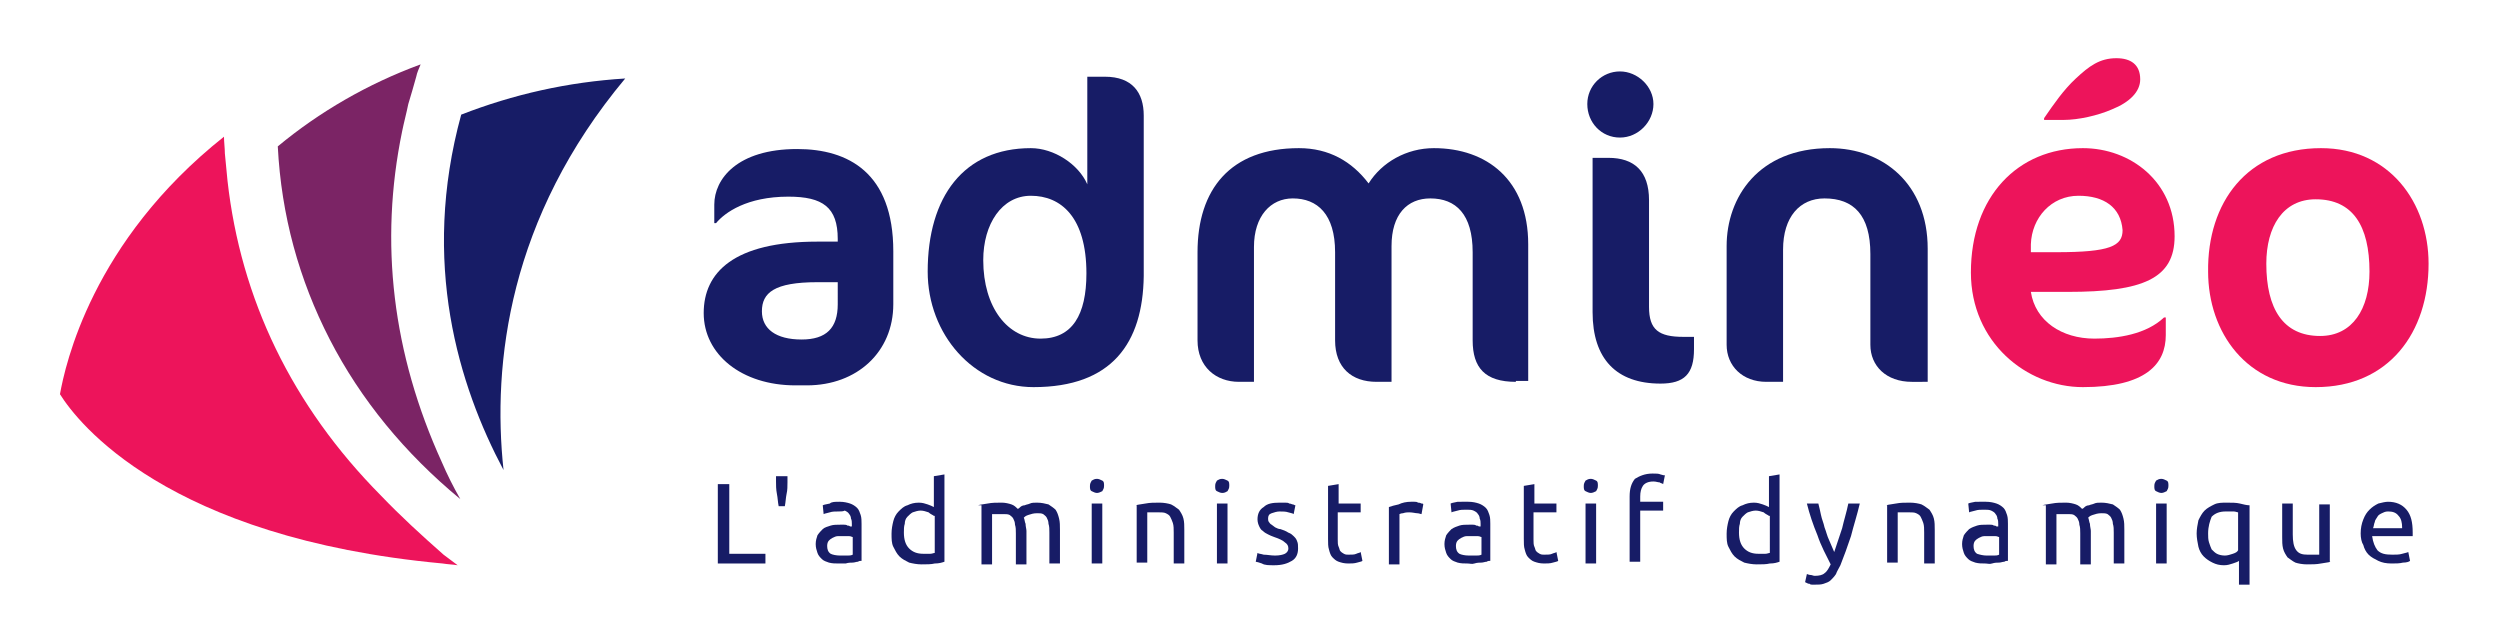 <?xml version="1.0" encoding="utf-8"?>
<!-- Generator: Adobe Illustrator 21.0.0, SVG Export Plug-In . SVG Version: 6.00 Build 0)  -->
<svg version="1.1" id="Calque_1" xmlns="http://www.w3.org/2000/svg" xmlns:xlink="http://www.w3.org/1999/xlink" x="0px" y="0px"
	 viewBox="0 0 283.5 71.5" style="enable-background:new 0 0 283.5 71.5;" xml:space="preserve">
<style type="text/css">
	.st0{fill:#171C66;}
	.st1{fill:#ED145B;}
	.st2{fill:#7B2465;}
</style>
<g>
	<path class="st0" d="M91.5,43.7h-1.3c-6.1,0-10.4-3.5-10.4-8.2c0-4.6,3.4-8.1,12.9-8.1h2.3v-0.3c0-3.6-1.7-4.8-5.6-4.8
		c-4.7,0-7.2,1.8-8.2,3h-0.2v-2.1c0-2.9,2.6-6.3,9.4-6.3c5.8,0,10.9,2.7,10.9,11.6v6C101.3,39.9,97.2,43.7,91.5,43.7z M95,32h-2.3
		c-4.9,0-6.3,1.2-6.3,3.3c0,2,1.6,3.2,4.5,3.2c2.8,0,4.1-1.3,4.1-4V32z"/>
	<path class="st0" d="M117.2,43.9c-6.8,0-12-6-12-13.1c0-8.5,4.1-14,11.7-14c2.6,0,5.4,1.8,6.4,4.1V8.7h2c3.1,0,4.4,1.8,4.4,4.4
		v18.2C129.6,38.9,126.1,43.9,117.2,43.9z M116.9,22.2c-3.3,0-5.4,3.2-5.4,7.3c0,5.4,2.8,8.9,6.5,8.9c3.6,0,5.2-2.7,5.2-7.4
		C123.2,24.6,120.3,22.2,116.9,22.2z"/>
	<path class="st0" d="M171.9,43.3c-3.5,0-4.9-1.6-4.9-4.7v-10c0-4.3-1.9-6.1-4.8-6.1c-2.6,0-4.4,1.8-4.4,5.4v15.4h-1.7
		c-2.8,0-4.7-1.6-4.7-4.7v-10c0-4.3-2-6.1-4.8-6.1c-2.5,0-4.4,2-4.4,5.5v15.3h-1.7c-2.6,0-4.7-1.7-4.7-4.7v-10
		c0-7.1,3.7-11.8,11.5-11.8c3.4,0,6,1.5,7.9,4c1.5-2.4,4.3-4,7.4-4c6,0,10.7,3.6,10.7,10.9v15.5H171.9z"/>
	<path class="st0" d="M183.7,15.6c-2.1,0-3.7-1.7-3.7-3.8c0-2.1,1.7-3.7,3.7-3.7s3.8,1.7,3.8,3.7C187.5,13.8,185.8,15.6,183.7,15.6z
		 M188.3,43.5c-5,0-7.7-2.8-7.7-8.1c0-1.5,0-17.5,0-17.5h1.8c2.9,0,4.6,1.5,4.6,4.8v12.1c0,2.6,1.1,3.4,3.9,3.4h1.2v1.4
		C192.1,42.4,191,43.5,188.3,43.5z"/>
	<path class="st0" d="M216.8,43.3c-2.9,0-4.7-1.8-4.7-4.2V28.8c0-4.4-1.9-6.3-5.2-6.3c-2.8,0-4.7,2.1-4.7,5.8v15h-1.9
		c-2.7,0-4.5-1.8-4.5-4.2V27.9c0-5.5,3.6-11.1,11.7-11.1c6.1,0,11.1,4.1,11.1,11.4v15.1H216.8z"/>
	<path class="st1" d="M234.5,33.1h-4.2c0.5,3.3,3.5,5.3,7.2,5.3c2.7,0,5.9-0.5,7.9-2.4h0.2v2c0,3.3-2.3,5.9-9.4,5.9
		c-6.4,0-12.7-5.1-12.7-13c0-8.6,5.3-14.1,12.7-14.1c5.4,0,10.4,3.8,10.4,10C246.6,31.6,243,33.1,234.5,33.1z M235.7,22.2
		c-3.1,0-5.3,2.5-5.4,5.5l0,0.9h2.9c6.1,0,7.5-0.7,7.5-2.5C240.5,23.5,238.6,22.2,235.7,22.2z M239.5,12.4c-1.6,0.7-3.8,1.2-5.5,1.2
		h-2.2v-0.2c1.1-1.6,2.2-3.2,3.6-4.5c1.5-1.4,2.7-2.3,4.6-2.3c1.6,0,2.7,0.7,2.7,2.4C242.7,10.4,241.5,11.6,239.5,12.4z"/>
	<path class="st1" d="M263.2,16.8c7.8,0,12.2,6.2,12.2,13.1c0,7.8-4.5,14-12.8,14c-7.8,0-12.2-6.2-12.2-13.1
		C250.3,23,254.8,16.8,263.2,16.8z M262.6,22.6c-3.7,0-5.6,3.1-5.6,7.3c0,5.1,1.9,8.2,6.1,8.2c3.7,0,5.6-3.1,5.6-7.3
		C268.7,25.6,266.8,22.6,262.6,22.6z"/>
	<g>
		<path class="st0" d="M86.8,62.8v1.1h-5.4v-9h1.3v7.9H86.8z"/>
		<path class="st0" d="M89.3,54v0.7c0,0.4,0,0.9-0.1,1.3c-0.1,0.5-0.1,0.9-0.2,1.4h-0.7c-0.1-0.5-0.1-0.9-0.2-1.4
			C88,55.5,88,55,88,54.6V54H89.3z"/>
		<path class="st0" d="M95.2,56.9c0.5,0,0.9,0.1,1.2,0.2c0.3,0.1,0.6,0.3,0.8,0.5c0.2,0.2,0.3,0.5,0.4,0.8c0.1,0.3,0.1,0.7,0.1,1
			v4.2c-0.1,0-0.3,0-0.4,0.1c-0.2,0-0.4,0.1-0.6,0.1c-0.2,0-0.5,0-0.8,0.1c-0.3,0-0.5,0-0.8,0c-0.4,0-0.7,0-1.1-0.1
			c-0.3-0.1-0.6-0.2-0.8-0.4s-0.4-0.4-0.5-0.7c-0.1-0.3-0.2-0.6-0.2-1c0-0.4,0.1-0.7,0.2-1c0.2-0.3,0.4-0.5,0.6-0.7s0.6-0.3,0.9-0.4
			c0.3-0.1,0.7-0.1,1.1-0.1c0.1,0,0.2,0,0.4,0c0.1,0,0.3,0,0.4,0.1c0.1,0,0.2,0,0.3,0.1c0.1,0,0.1,0,0.2,0v-0.3c0-0.2,0-0.4-0.1-0.6
			c0-0.2-0.1-0.4-0.2-0.5c-0.1-0.2-0.3-0.3-0.5-0.4C95.6,58,95.4,58,95.1,58c-0.4,0-0.7,0-1,0.1c-0.3,0.1-0.5,0.1-0.7,0.2l-0.1-1
			c0.2-0.1,0.4-0.1,0.8-0.2C94.3,56.9,94.7,56.9,95.2,56.9z M95.3,63c0.3,0,0.5,0,0.8,0c0.2,0,0.4,0,0.6-0.1v-2
			c-0.1,0-0.2-0.1-0.4-0.1c-0.2,0-0.4,0-0.7,0c-0.2,0-0.4,0-0.6,0c-0.2,0-0.4,0.1-0.6,0.2c-0.2,0.1-0.3,0.2-0.4,0.3
			s-0.2,0.3-0.2,0.6c0,0.4,0.1,0.7,0.4,0.9C94.4,62.9,94.8,63,95.3,63z"/>
		<path class="st0" d="M105.9,54l1.2-0.2v9.9c-0.3,0.1-0.6,0.2-1.1,0.2c-0.4,0.1-0.9,0.1-1.5,0.1c-0.5,0-1-0.1-1.4-0.2
			c-0.4-0.2-0.8-0.4-1.1-0.7c-0.3-0.3-0.5-0.7-0.7-1.1c-0.2-0.4-0.2-0.9-0.2-1.5c0-0.5,0.1-1,0.2-1.4c0.1-0.4,0.3-0.8,0.6-1.1
			c0.3-0.3,0.6-0.6,1-0.7c0.4-0.2,0.8-0.3,1.3-0.3c0.4,0,0.7,0.1,1,0.2c0.3,0.1,0.5,0.2,0.7,0.3V54z M105.9,58.5
			c-0.1-0.1-0.4-0.2-0.6-0.4c-0.3-0.1-0.6-0.2-0.9-0.2c-0.3,0-0.6,0.1-0.9,0.2c-0.2,0.1-0.4,0.3-0.6,0.5s-0.3,0.5-0.3,0.8
			c-0.1,0.3-0.1,0.6-0.1,1c0,0.8,0.2,1.4,0.6,1.8c0.4,0.4,0.9,0.6,1.6,0.6c0.3,0,0.6,0,0.8,0c0.2,0,0.4-0.1,0.5-0.1V58.5z"/>
		<path class="st0" d="M110.9,57.3c0.3-0.1,0.6-0.1,1.1-0.2c0.5-0.1,1-0.1,1.6-0.1c0.4,0,0.8,0.1,1.1,0.2c0.3,0.1,0.5,0.3,0.7,0.5
			c0.1,0,0.2-0.1,0.3-0.2c0.1-0.1,0.3-0.2,0.5-0.2c0.2-0.1,0.4-0.1,0.6-0.2c0.2-0.1,0.5-0.1,0.8-0.1c0.5,0,0.9,0.1,1.3,0.2
			c0.3,0.2,0.6,0.4,0.8,0.6c0.2,0.3,0.3,0.6,0.4,1s0.1,0.8,0.1,1.3v3.8h-1.2v-3.5c0-0.4,0-0.7-0.1-1c0-0.3-0.1-0.5-0.2-0.7
			c-0.1-0.2-0.3-0.3-0.4-0.4c-0.2-0.1-0.4-0.1-0.7-0.1c-0.4,0-0.7,0.1-1,0.2c-0.3,0.1-0.4,0.2-0.5,0.3c0.1,0.2,0.1,0.5,0.2,0.7
			c0,0.3,0.1,0.6,0.1,0.8v3.8h-1.2v-3.5c0-0.4,0-0.7-0.1-1c0-0.3-0.1-0.5-0.2-0.7c-0.1-0.2-0.3-0.3-0.4-0.4
			c-0.2-0.1-0.4-0.1-0.7-0.1c-0.1,0-0.3,0-0.4,0c-0.1,0-0.3,0-0.4,0c-0.1,0-0.2,0-0.3,0c-0.1,0-0.2,0-0.2,0v5.7h-1.2V57.3z"/>
		<path class="st0" d="M124.4,55.9c-0.2,0-0.4-0.1-0.6-0.2c-0.2-0.1-0.2-0.3-0.2-0.6s0.1-0.4,0.2-0.6c0.2-0.1,0.3-0.2,0.6-0.2
			c0.2,0,0.4,0.1,0.6,0.2c0.2,0.1,0.2,0.3,0.2,0.6s-0.1,0.4-0.2,0.6C124.8,55.8,124.6,55.9,124.4,55.9z M125,63.9h-1.2v-6.8h1.2
			V63.9z"/>
		<path class="st0" d="M128.8,57.3c0.3-0.1,0.6-0.1,1.1-0.2c0.5-0.1,1-0.1,1.6-0.1c0.5,0,1,0.1,1.3,0.2c0.4,0.2,0.6,0.4,0.9,0.6
			c0.2,0.3,0.4,0.6,0.5,1c0.1,0.4,0.1,0.8,0.1,1.3v3.8h-1.2v-3.5c0-0.4,0-0.8-0.1-1.1c-0.1-0.3-0.2-0.5-0.3-0.7
			c-0.1-0.2-0.3-0.3-0.5-0.4c-0.2-0.1-0.5-0.1-0.8-0.1c-0.1,0-0.3,0-0.4,0c-0.1,0-0.3,0-0.4,0s-0.2,0-0.3,0c-0.1,0-0.2,0-0.2,0v5.7
			h-1.2V57.3z"/>
		<path class="st0" d="M138.6,55.9c-0.2,0-0.4-0.1-0.6-0.2c-0.2-0.1-0.2-0.3-0.2-0.6s0.1-0.4,0.2-0.6c0.2-0.1,0.3-0.2,0.6-0.2
			c0.2,0,0.4,0.1,0.6,0.2c0.2,0.1,0.2,0.3,0.2,0.6s-0.1,0.4-0.2,0.6C139,55.8,138.9,55.9,138.6,55.9z M139.3,63.9H138v-6.8h1.2V63.9
			z"/>
		<path class="st0" d="M144.6,63c0.5,0,0.9-0.1,1.1-0.2c0.2-0.1,0.4-0.3,0.4-0.6c0-0.3-0.1-0.5-0.4-0.7c-0.2-0.2-0.6-0.4-1.2-0.6
			c-0.3-0.1-0.5-0.2-0.7-0.3c-0.2-0.1-0.4-0.2-0.6-0.4c-0.2-0.1-0.3-0.3-0.4-0.5c-0.1-0.2-0.2-0.5-0.2-0.8c0-0.6,0.2-1.1,0.7-1.4
			c0.4-0.4,1-0.5,1.8-0.5c0.2,0,0.4,0,0.6,0c0.2,0,0.4,0,0.5,0.1c0.2,0,0.3,0.1,0.4,0.1c0.1,0,0.2,0.1,0.3,0.1l-0.2,1
			c-0.1-0.1-0.3-0.1-0.6-0.2c-0.3-0.1-0.6-0.1-1-0.1c-0.3,0-0.6,0.1-0.9,0.2c-0.3,0.1-0.4,0.3-0.4,0.6c0,0.1,0,0.3,0.1,0.4
			c0.1,0.1,0.1,0.2,0.3,0.3c0.1,0.1,0.3,0.2,0.4,0.3c0.2,0.1,0.4,0.2,0.6,0.2c0.3,0.1,0.6,0.2,0.9,0.4c0.3,0.1,0.5,0.3,0.6,0.4
			c0.2,0.2,0.3,0.3,0.4,0.6c0.1,0.2,0.1,0.5,0.1,0.8c0,0.6-0.2,1.1-0.7,1.4c-0.5,0.3-1.1,0.5-2,0.5c-0.6,0-1.1,0-1.4-0.2
			c-0.3-0.1-0.6-0.2-0.7-0.2l0.2-1c0.1,0.1,0.4,0.1,0.7,0.2C143.7,62.9,144.1,63,144.6,63z"/>
		<path class="st0" d="M151.7,57.1h2.6v1h-2.6v3.1c0,0.3,0,0.6,0.1,0.8c0.1,0.2,0.1,0.4,0.2,0.5c0.1,0.1,0.2,0.2,0.4,0.3
			c0.2,0.1,0.3,0.1,0.5,0.1c0.4,0,0.7,0,0.9-0.1c0.2-0.1,0.4-0.1,0.5-0.2l0.2,1c-0.1,0.1-0.3,0.1-0.6,0.2c-0.3,0.1-0.7,0.1-1,0.1
			c-0.5,0-0.8-0.1-1.1-0.2c-0.3-0.1-0.5-0.3-0.7-0.5c-0.2-0.2-0.3-0.5-0.4-0.9c-0.1-0.3-0.1-0.7-0.1-1.2v-6l1.2-0.2V57.1z"/>
		<path class="st0" d="M160,56.9c0.1,0,0.2,0,0.4,0c0.1,0,0.3,0,0.4,0.1c0.1,0,0.2,0,0.4,0.1c0.1,0,0.2,0,0.2,0.1l-0.2,1.1
			c-0.1,0-0.3-0.1-0.5-0.1c-0.2,0-0.5-0.1-0.9-0.1c-0.2,0-0.4,0-0.7,0.1c-0.2,0-0.4,0.1-0.4,0.1v5.7h-1.2v-6.5
			c0.3-0.1,0.6-0.2,1.1-0.3C159,57,159.5,56.9,160,56.9z"/>
		<path class="st0" d="M166.5,56.9c0.5,0,0.9,0.1,1.2,0.2c0.3,0.1,0.6,0.3,0.8,0.5c0.2,0.2,0.3,0.5,0.4,0.8c0.1,0.3,0.1,0.7,0.1,1
			v4.2c-0.1,0-0.3,0-0.4,0.1c-0.2,0-0.4,0.1-0.6,0.1c-0.2,0-0.5,0-0.8,0.1s-0.5,0-0.8,0c-0.4,0-0.7,0-1.1-0.1
			c-0.3-0.1-0.6-0.2-0.8-0.4c-0.2-0.2-0.4-0.4-0.5-0.7c-0.1-0.3-0.2-0.6-0.2-1c0-0.4,0.1-0.7,0.2-1c0.2-0.3,0.4-0.5,0.6-0.7
			c0.3-0.2,0.6-0.3,0.9-0.4c0.3-0.1,0.7-0.1,1.1-0.1c0.1,0,0.2,0,0.4,0c0.1,0,0.3,0,0.4,0.1c0.1,0,0.2,0,0.3,0.1c0.1,0,0.1,0,0.2,0
			v-0.3c0-0.2,0-0.4-0.1-0.6c0-0.2-0.1-0.4-0.2-0.5c-0.1-0.2-0.3-0.3-0.5-0.4c-0.2-0.1-0.5-0.1-0.8-0.1c-0.4,0-0.7,0-1,0.1
			c-0.3,0.1-0.5,0.1-0.7,0.2l-0.1-1c0.2-0.1,0.4-0.1,0.8-0.2C165.7,56.9,166.1,56.9,166.5,56.9z M166.6,63c0.3,0,0.5,0,0.8,0
			c0.2,0,0.4,0,0.6-0.1v-2c-0.1,0-0.2-0.1-0.4-0.1c-0.2,0-0.4,0-0.7,0c-0.2,0-0.4,0-0.6,0c-0.2,0-0.4,0.1-0.6,0.2
			c-0.2,0.1-0.3,0.2-0.4,0.3s-0.2,0.3-0.2,0.6c0,0.4,0.1,0.7,0.4,0.9C165.7,62.9,166.1,63,166.6,63z"/>
		<path class="st0" d="M173.9,57.1h2.6v1h-2.6v3.1c0,0.3,0,0.6,0.1,0.8c0.1,0.2,0.1,0.4,0.2,0.5c0.1,0.1,0.2,0.2,0.4,0.3
			c0.2,0.1,0.3,0.1,0.5,0.1c0.4,0,0.7,0,0.9-0.1c0.2-0.1,0.4-0.1,0.5-0.2l0.2,1c-0.1,0.1-0.3,0.1-0.6,0.2c-0.3,0.1-0.7,0.1-1,0.1
			c-0.5,0-0.8-0.1-1.1-0.2c-0.3-0.1-0.5-0.3-0.7-0.5c-0.2-0.2-0.3-0.5-0.4-0.9c-0.1-0.3-0.1-0.7-0.1-1.2v-6l1.2-0.2V57.1z"/>
		<path class="st0" d="M180.4,55.9c-0.2,0-0.4-0.1-0.6-0.2c-0.2-0.1-0.2-0.3-0.2-0.6s0.1-0.4,0.2-0.6c0.2-0.1,0.3-0.2,0.6-0.2
			c0.2,0,0.4,0.1,0.6,0.2c0.2,0.1,0.2,0.3,0.2,0.6s-0.1,0.4-0.2,0.6C180.8,55.8,180.6,55.9,180.4,55.9z M181,63.9h-1.2v-6.8h1.2
			V63.9z"/>
		<path class="st0" d="M187.4,53.7c0.4,0,0.7,0,0.9,0.1c0.3,0.1,0.4,0.1,0.5,0.1l-0.2,1c-0.1-0.1-0.3-0.1-0.4-0.2
			c-0.2,0-0.4-0.1-0.7-0.1c-0.6,0-1,0.2-1.2,0.5c-0.2,0.3-0.3,0.7-0.3,1.2v0.6h2.6v1H186v5.8h-1.2v-7.4c0-0.9,0.2-1.5,0.6-2
			C185.9,54,186.5,53.7,187.4,53.7z"/>
		<path class="st0" d="M200.6,54l1.2-0.2v9.9c-0.3,0.1-0.6,0.2-1.1,0.2c-0.4,0.1-0.9,0.1-1.5,0.1c-0.5,0-1-0.1-1.4-0.2
			c-0.4-0.2-0.8-0.4-1.1-0.7c-0.3-0.3-0.5-0.7-0.7-1.1c-0.2-0.4-0.2-0.9-0.2-1.5c0-0.5,0.1-1,0.2-1.4c0.1-0.4,0.3-0.8,0.6-1.1
			c0.3-0.3,0.6-0.6,1-0.7c0.4-0.2,0.8-0.3,1.3-0.3c0.4,0,0.7,0.1,1,0.2c0.3,0.1,0.5,0.2,0.7,0.3V54z M200.6,58.5
			c-0.1-0.1-0.4-0.2-0.6-0.4c-0.3-0.1-0.6-0.2-0.9-0.2c-0.3,0-0.6,0.1-0.9,0.2c-0.2,0.1-0.4,0.3-0.6,0.5s-0.3,0.5-0.3,0.8
			c-0.1,0.3-0.1,0.6-0.1,1c0,0.8,0.2,1.4,0.6,1.8c0.4,0.4,0.9,0.6,1.6,0.6c0.3,0,0.6,0,0.8,0c0.2,0,0.4-0.1,0.5-0.1V58.5z"/>
		<path class="st0" d="M204.9,65.1c0.1,0,0.2,0.1,0.4,0.1c0.2,0,0.3,0.1,0.5,0.1c0.5,0,0.9-0.1,1.1-0.3c0.3-0.2,0.5-0.6,0.7-1
			c-0.5-1-1.1-2.1-1.5-3.3c-0.5-1.2-0.9-2.4-1.2-3.6h1.3c0.1,0.4,0.2,0.8,0.3,1.3c0.1,0.5,0.3,0.9,0.4,1.4c0.2,0.5,0.3,1,0.5,1.4
			c0.2,0.5,0.4,0.9,0.6,1.4c0.3-0.9,0.6-1.8,0.9-2.7c0.2-0.9,0.5-1.8,0.7-2.8h1.3c-0.3,1.3-0.7,2.5-1,3.7c-0.4,1.2-0.8,2.3-1.2,3.3
			c-0.2,0.4-0.4,0.7-0.5,1c-0.2,0.3-0.4,0.5-0.6,0.7c-0.2,0.2-0.5,0.3-0.8,0.4c-0.3,0.1-0.6,0.1-1,0.1c-0.1,0-0.2,0-0.3,0
			c-0.1,0-0.2,0-0.3-0.1c-0.1,0-0.2,0-0.3-0.1c-0.1,0-0.1,0-0.2-0.1L204.9,65.1z"/>
		<path class="st0" d="M213.9,57.3c0.3-0.1,0.6-0.1,1.1-0.2c0.5-0.1,1-0.1,1.6-0.1c0.5,0,1,0.1,1.3,0.2c0.4,0.2,0.6,0.4,0.9,0.6
			c0.2,0.3,0.4,0.6,0.5,1c0.1,0.4,0.1,0.8,0.1,1.3v3.8h-1.2v-3.5c0-0.4,0-0.8-0.1-1.1c-0.1-0.3-0.2-0.5-0.3-0.7
			c-0.1-0.2-0.3-0.3-0.5-0.4c-0.2-0.1-0.5-0.1-0.8-0.1c-0.1,0-0.3,0-0.4,0c-0.1,0-0.3,0-0.4,0c-0.1,0-0.2,0-0.3,0
			c-0.1,0-0.2,0-0.2,0v5.7h-1.2V57.3z"/>
		<path class="st0" d="M225.2,56.9c0.5,0,0.9,0.1,1.2,0.2c0.3,0.1,0.6,0.3,0.8,0.5c0.2,0.2,0.3,0.5,0.4,0.8c0.1,0.3,0.1,0.7,0.1,1
			v4.2c-0.1,0-0.3,0-0.4,0.1c-0.2,0-0.4,0.1-0.6,0.1c-0.2,0-0.5,0-0.8,0.1s-0.5,0-0.8,0c-0.4,0-0.7,0-1.1-0.1
			c-0.3-0.1-0.6-0.2-0.8-0.4c-0.2-0.2-0.4-0.4-0.5-0.7c-0.1-0.3-0.2-0.6-0.2-1c0-0.4,0.1-0.7,0.2-1c0.2-0.3,0.4-0.5,0.6-0.7
			c0.3-0.2,0.6-0.3,0.9-0.4c0.3-0.1,0.7-0.1,1.1-0.1c0.1,0,0.2,0,0.4,0c0.1,0,0.3,0,0.4,0.1c0.1,0,0.2,0,0.3,0.1c0.1,0,0.1,0,0.2,0
			v-0.3c0-0.2,0-0.4-0.1-0.6c0-0.2-0.1-0.4-0.2-0.5c-0.1-0.2-0.3-0.3-0.5-0.4c-0.2-0.1-0.5-0.1-0.8-0.1c-0.4,0-0.7,0-1,0.1
			c-0.3,0.1-0.5,0.1-0.7,0.2l-0.1-1c0.2-0.1,0.4-0.1,0.8-0.2C224.4,56.9,224.8,56.9,225.2,56.9z M225.3,63c0.3,0,0.5,0,0.8,0
			c0.2,0,0.4,0,0.6-0.1v-2c-0.1,0-0.2-0.1-0.4-0.1c-0.2,0-0.4,0-0.7,0c-0.2,0-0.4,0-0.6,0c-0.2,0-0.4,0.1-0.6,0.2
			c-0.2,0.1-0.3,0.2-0.4,0.3s-0.2,0.3-0.2,0.6c0,0.4,0.1,0.7,0.4,0.9C224.5,62.9,224.9,63,225.3,63z"/>
		<path class="st0" d="M231.6,57.3c0.3-0.1,0.6-0.1,1.1-0.2c0.5-0.1,1-0.1,1.6-0.1c0.4,0,0.8,0.1,1.1,0.2c0.3,0.1,0.5,0.3,0.7,0.5
			c0.1,0,0.2-0.1,0.3-0.2c0.1-0.1,0.3-0.2,0.5-0.2c0.2-0.1,0.4-0.1,0.6-0.2c0.2-0.1,0.5-0.1,0.8-0.1c0.5,0,0.9,0.1,1.3,0.2
			c0.3,0.2,0.6,0.4,0.8,0.6c0.2,0.3,0.3,0.6,0.4,1c0.1,0.4,0.1,0.8,0.1,1.3v3.8h-1.2v-3.5c0-0.4,0-0.7-0.1-1c0-0.3-0.1-0.5-0.2-0.7
			c-0.1-0.2-0.3-0.3-0.4-0.4c-0.2-0.1-0.4-0.1-0.7-0.1c-0.4,0-0.7,0.1-1,0.2c-0.3,0.1-0.4,0.2-0.5,0.3c0.1,0.2,0.1,0.5,0.2,0.7
			c0,0.3,0.1,0.6,0.1,0.8v3.8h-1.2v-3.5c0-0.4,0-0.7-0.1-1c0-0.3-0.1-0.5-0.2-0.7c-0.1-0.2-0.3-0.3-0.4-0.4
			c-0.2-0.1-0.4-0.1-0.7-0.1c-0.1,0-0.3,0-0.4,0c-0.1,0-0.3,0-0.4,0s-0.2,0-0.3,0c-0.1,0-0.2,0-0.2,0v5.7h-1.2V57.3z"/>
		<path class="st0" d="M245.1,55.9c-0.2,0-0.4-0.1-0.6-0.2c-0.2-0.1-0.2-0.3-0.2-0.6s0.1-0.4,0.2-0.6c0.2-0.1,0.3-0.2,0.6-0.2
			c0.2,0,0.4,0.1,0.6,0.2c0.2,0.1,0.2,0.3,0.2,0.6s-0.1,0.4-0.2,0.6C245.5,55.8,245.3,55.9,245.1,55.9z M245.7,63.9h-1.2v-6.8h1.2
			V63.9z"/>
		<path class="st0" d="M249.1,60.5c0-0.5,0.1-1,0.2-1.5c0.2-0.4,0.4-0.8,0.7-1.1s0.7-0.5,1.1-0.7c0.4-0.2,0.9-0.2,1.4-0.2
			c0.6,0,1.1,0,1.5,0.1c0.4,0.1,0.8,0.2,1.1,0.2v9h-1.2v-2.7c-0.1,0.1-0.4,0.2-0.7,0.3c-0.3,0.1-0.6,0.2-1,0.2
			c-0.5,0-0.9-0.1-1.3-0.3c-0.4-0.2-0.7-0.4-1-0.7c-0.3-0.3-0.5-0.7-0.6-1.1C249.2,61.5,249.1,61,249.1,60.5z M250.4,60.5
			c0,0.3,0,0.7,0.1,1c0.1,0.3,0.2,0.6,0.3,0.8c0.2,0.2,0.4,0.4,0.6,0.5c0.2,0.1,0.5,0.2,0.9,0.2c0.3,0,0.6-0.1,0.9-0.2
			c0.3-0.1,0.5-0.2,0.6-0.4v-4.3c-0.1,0-0.3-0.1-0.5-0.1c-0.2,0-0.5,0-0.9,0c-0.7,0-1.2,0.2-1.6,0.6
			C250.6,59.1,250.4,59.7,250.4,60.5z"/>
		<path class="st0" d="M264.3,63.7c-0.3,0.1-0.6,0.1-1.1,0.2c-0.5,0.1-1,0.1-1.6,0.1c-0.5,0-1-0.1-1.3-0.2c-0.4-0.2-0.6-0.4-0.9-0.6
			c-0.2-0.3-0.4-0.6-0.5-1c-0.1-0.4-0.1-0.8-0.1-1.3v-3.8h1.2v3.5c0,0.8,0.1,1.4,0.4,1.8c0.3,0.4,0.7,0.5,1.3,0.5c0.1,0,0.3,0,0.4,0
			c0.1,0,0.3,0,0.4,0c0.1,0,0.2,0,0.3,0c0.1,0,0.2,0,0.2,0v-5.7h1.2V63.7z"/>
		<path class="st0" d="M267.7,60.5c0-0.6,0.1-1.1,0.3-1.6s0.4-0.8,0.7-1.1c0.3-0.3,0.6-0.5,1-0.7c0.4-0.1,0.8-0.2,1.1-0.2
			c0.9,0,1.6,0.3,2.1,0.9c0.5,0.6,0.7,1.4,0.7,2.6c0,0.1,0,0.1,0,0.2c0,0.1,0,0.2,0,0.2H269c0.1,0.7,0.3,1.2,0.6,1.6
			c0.4,0.4,0.9,0.5,1.7,0.5c0.4,0,0.8,0,1.1-0.1c0.3-0.1,0.5-0.1,0.7-0.2l0.2,1c-0.1,0.1-0.4,0.2-0.8,0.2c-0.4,0.1-0.8,0.1-1.3,0.1
			c-0.6,0-1.1-0.1-1.5-0.3c-0.4-0.2-0.8-0.4-1.1-0.7c-0.3-0.3-0.5-0.7-0.6-1.1C267.8,61.5,267.7,61,267.7,60.5z M272.4,59.8
			c0-0.5-0.1-1-0.4-1.3c-0.3-0.4-0.7-0.5-1.2-0.5c-0.3,0-0.5,0.1-0.7,0.2c-0.2,0.1-0.4,0.2-0.5,0.4c-0.1,0.2-0.3,0.4-0.3,0.6
			c-0.1,0.2-0.1,0.5-0.2,0.7H272.4z"/>
	</g>
	<path class="st0" d="M57.1,53.3c-1.3-12.1,0.6-28.6,13.8-44.4c-6.5,0.4-12.7,1.8-18.6,4.1C47.7,29.8,52,43.7,57.1,53.3z"/>
	<path class="st2" d="M45.6,14.9c0.2-1,0.5-2.1,0.7-3.1c0.3-1,0.6-2,0.9-3.1c0.1-0.5,0.3-0.9,0.5-1.4c-6,2.2-11.5,5.4-16.2,9.3
		c0.4,7.8,2.4,15.1,5.9,21.9c3.5,6.8,8.5,12.9,14.8,18.1c-0.8-1.4-1.5-2.8-2.1-4.2C44.5,40.1,43,27.5,45.6,14.9z"/>
	<path class="st1" d="M43.2,56.2C33.1,46,27.3,33.9,25.8,20.5c-0.1-1-0.2-2.1-0.3-3.1c0-0.6-0.1-1.3-0.1-1.9
		c-15,11.9-18,25.9-18.6,29.2c2,3.2,12.1,16.3,43.4,19.2c0.6,0.1,1.1,0.1,1.7,0.2c-0.5-0.4-1.1-0.8-1.6-1.2
		C47.8,60.7,45.4,58.5,43.2,56.2z"/>
</g>
</svg>
